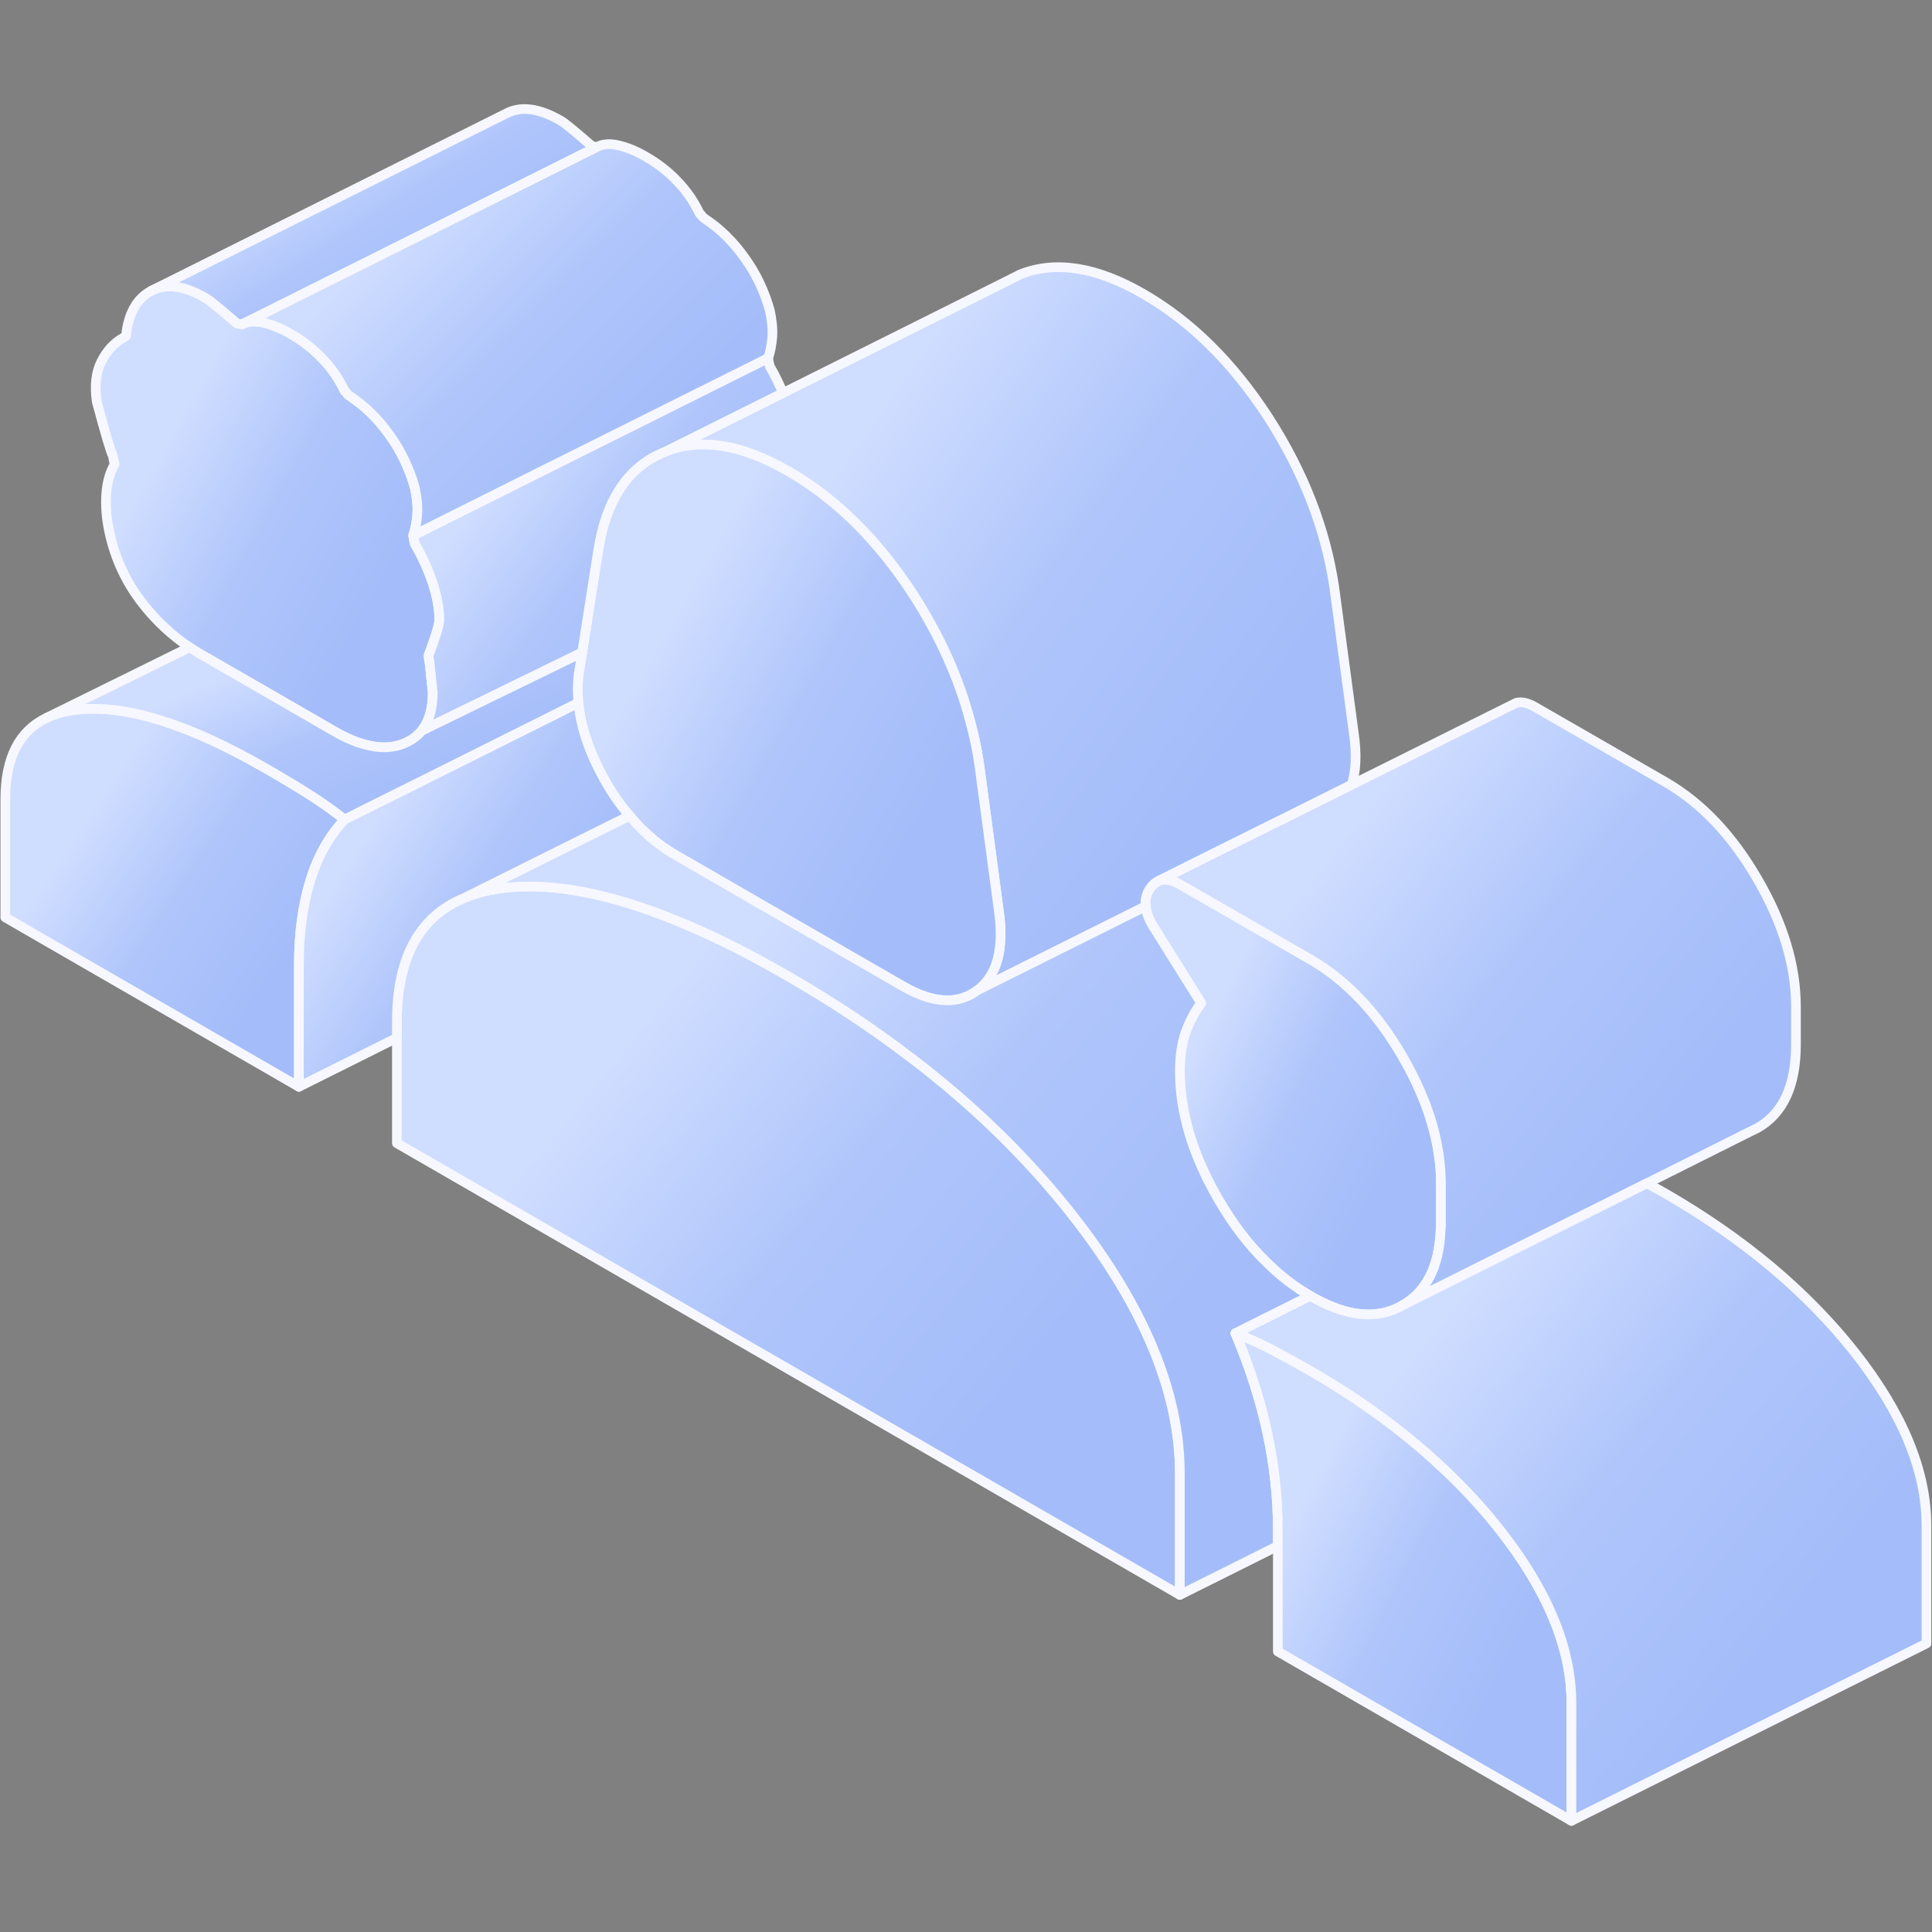 <svg width="600" height="600" viewBox="0 0 600 600" fill="none" xmlns="http://www.w3.org/2000/svg">
<rect x="0" y="0" width="600" height="600" fill="#808080" stroke="none"/>
<path d="M95.363 246.304C91.339 243.77 87.094 241.236 82.684 238.703C58.705 224.878 39.19 218.764 24.196 220.362C20.448 220.747 17.195 221.628 14.439 222.95C5.894 227.026 1.65 235.453 1.65 248.286V284.913L92.827 337.513V299.729C92.827 289.65 94.04 280.893 96.41 273.347C98.725 265.801 102.308 259.522 107.049 254.51C103.301 251.591 99.442 248.837 95.363 246.304Z" fill="#38003D"/>
<path d="M95.363 246.304C91.339 243.77 87.094 241.236 82.684 238.703C58.705 224.878 39.19 218.764 24.196 220.362C20.448 220.747 17.195 221.628 14.439 222.95C5.894 227.026 1.65 235.453 1.65 248.286V284.913L92.827 337.513V299.729C92.827 289.65 94.04 280.893 96.41 273.347C98.725 265.801 102.308 259.522 107.049 254.51C103.301 251.591 99.442 248.837 95.363 246.304Z" fill="url(#paint0_linear_54_131)"/>
<path d="M95.363 246.304C91.339 243.77 87.094 241.236 82.684 238.703C58.705 224.878 39.19 218.764 24.196 220.362C20.448 220.747 17.195 221.628 14.439 222.95C5.894 227.026 1.65 235.453 1.65 248.286V284.913L92.827 337.513V299.729C92.827 289.65 94.04 280.893 96.41 273.347C98.725 265.801 102.308 259.522 107.049 254.51C103.301 251.591 99.442 248.837 95.363 246.304Z" stroke="#F7F8FF" stroke-width="3" stroke-linecap="round" stroke-linejoin="round"/>
<path d="M133.344 205.215L134.391 215.074C134.391 220.141 133.234 224.106 130.918 226.971C129.54 228.678 127.722 229.945 125.517 230.881C122.375 232.203 118.847 232.424 114.933 231.598C111.57 230.937 107.877 229.449 103.963 227.191L64.437 204.388C62.508 203.342 60.634 202.24 58.87 201.029C53.468 197.393 48.617 192.932 44.427 187.59C38.86 180.54 35.221 172.443 33.567 163.3C32.906 159.445 32.74 155.864 33.071 152.56C33.402 149.255 34.229 146.501 35.607 144.188C35.496 143.912 35.331 143.086 35.056 141.544C34.394 140.387 32.74 134.769 30.039 124.69C29.322 119.623 29.819 115.492 31.527 112.187C33.236 108.883 35.442 106.514 38.143 104.972L39.135 104.366C39.796 97.426 42.443 92.745 46.963 90.321C51.538 87.898 57.216 88.669 63.941 92.579C64.989 93.13 68.186 95.774 73.589 100.456L75.131 100.731L75.959 100.346C77.503 99.74 79.432 99.685 81.692 100.18C84.393 100.786 87.259 101.943 90.29 103.705C94.039 105.853 97.292 108.387 100.159 111.416C103.08 114.446 105.34 117.806 107.049 121.441C107.38 121.661 107.601 121.881 107.766 122.212C107.932 122.487 108.207 122.707 108.538 122.928C113.278 126.012 117.413 130.088 120.941 135.045C124.524 139.947 127.116 145.455 128.825 151.458C129.486 154.543 129.761 157.297 129.596 159.72C129.376 162.143 128.99 164.347 128.328 166.274C128.328 166.329 128.328 166.384 128.383 166.495C128.383 166.935 128.549 167.707 128.825 168.863C131.195 172.939 133.013 177.015 134.391 181.091C135.714 185.167 136.431 188.967 136.431 192.437C136.431 193.979 135.384 197.449 133.344 202.901C133.013 203.452 133.013 204.223 133.344 205.215Z" fill="#38003D"/>
<path d="M133.344 205.215L134.391 215.074C134.391 220.141 133.234 224.106 130.918 226.971C129.54 228.678 127.722 229.945 125.517 230.881C122.375 232.203 118.847 232.424 114.933 231.598C111.57 230.937 107.877 229.449 103.963 227.191L64.437 204.388C62.508 203.342 60.634 202.24 58.87 201.029C53.468 197.393 48.617 192.932 44.427 187.59C38.86 180.54 35.221 172.443 33.567 163.3C32.906 159.445 32.74 155.864 33.071 152.56C33.402 149.255 34.229 146.501 35.607 144.188C35.496 143.912 35.331 143.086 35.056 141.544C34.394 140.387 32.74 134.769 30.039 124.69C29.322 119.623 29.819 115.492 31.527 112.187C33.236 108.883 35.442 106.514 38.143 104.972L39.135 104.366C39.796 97.426 42.443 92.745 46.963 90.321C51.538 87.898 57.216 88.669 63.941 92.579C64.989 93.13 68.186 95.774 73.589 100.456L75.131 100.731L75.959 100.346C77.503 99.74 79.432 99.685 81.692 100.18C84.393 100.786 87.259 101.943 90.29 103.705C94.039 105.853 97.292 108.387 100.159 111.416C103.08 114.446 105.34 117.806 107.049 121.441C107.38 121.661 107.601 121.881 107.766 122.212C107.932 122.487 108.207 122.707 108.538 122.928C113.278 126.012 117.413 130.088 120.941 135.045C124.524 139.947 127.116 145.455 128.825 151.458C129.486 154.543 129.761 157.297 129.596 159.72C129.376 162.143 128.99 164.347 128.328 166.274C128.328 166.329 128.328 166.384 128.383 166.495C128.383 166.935 128.549 167.707 128.825 168.863C131.195 172.939 133.013 177.015 134.391 181.091C135.714 185.167 136.431 188.967 136.431 192.437C136.431 193.979 135.384 197.449 133.344 202.901C133.013 203.452 133.013 204.223 133.344 205.215Z" fill="url(#paint1_linear_54_131)"/>
<path d="M133.344 205.215L134.391 215.074C134.391 220.141 133.234 224.106 130.918 226.971C129.54 228.678 127.722 229.945 125.517 230.881C122.375 232.203 118.847 232.424 114.933 231.598C111.57 230.937 107.877 229.449 103.963 227.191L64.437 204.388C62.508 203.342 60.634 202.24 58.87 201.029C53.468 197.393 48.617 192.932 44.427 187.59C38.86 180.54 35.221 172.443 33.567 163.3C32.906 159.445 32.74 155.864 33.071 152.56C33.402 149.255 34.229 146.501 35.607 144.188C35.496 143.912 35.331 143.086 35.056 141.544C34.394 140.387 32.74 134.769 30.039 124.69C29.322 119.623 29.819 115.492 31.527 112.187C33.236 108.883 35.442 106.514 38.143 104.972L39.135 104.366C39.796 97.426 42.443 92.745 46.963 90.321C51.538 87.898 57.216 88.669 63.941 92.579C64.989 93.13 68.186 95.774 73.589 100.456L75.131 100.731L75.959 100.346C77.503 99.74 79.432 99.685 81.692 100.18C84.393 100.786 87.259 101.943 90.29 103.705C94.039 105.853 97.292 108.387 100.159 111.416C103.08 114.446 105.34 117.806 107.049 121.441C107.38 121.661 107.601 121.881 107.766 122.212C107.932 122.487 108.207 122.707 108.538 122.928C113.278 126.012 117.413 130.088 120.941 135.045C124.524 139.947 127.116 145.455 128.825 151.458C129.486 154.543 129.761 157.297 129.596 159.72C129.376 162.143 128.99 164.347 128.328 166.274C128.328 166.329 128.328 166.384 128.383 166.495C128.383 166.935 128.549 167.707 128.825 168.863C131.195 172.939 133.013 177.015 134.391 181.091C135.714 185.167 136.431 188.967 136.431 192.437C136.431 193.979 135.384 197.449 133.344 202.901C133.013 203.452 133.013 204.223 133.344 205.215Z" stroke="#F7F8FF" stroke-width="3" stroke-linecap="round" stroke-linejoin="round"/>
<path d="M366.414 457.583V495.312L123.257 355.028V317.299C123.257 297.361 130.257 284.527 144.369 278.799L144.866 278.579C148.449 277.147 152.473 276.211 156.938 275.715C169.782 274.283 184.886 276.651 202.196 282.875C211.898 286.345 222.373 291.027 233.508 296.92C237.201 298.903 240.949 300.996 244.808 303.199C258.479 311.075 271.158 319.447 282.789 328.37H282.845C302.359 343.241 319.061 359.544 333.008 377.279C355.279 405.645 366.414 432.413 366.414 457.583Z" fill="#38003D"/>
<path d="M366.414 457.583V495.312L123.257 355.028V317.299C123.257 297.361 130.257 284.527 144.369 278.799L144.866 278.579C148.449 277.147 152.473 276.211 156.938 275.715C169.782 274.283 184.886 276.651 202.196 282.875C211.898 286.345 222.373 291.027 233.508 296.92C237.201 298.903 240.949 300.996 244.808 303.199C258.479 311.075 271.158 319.447 282.789 328.37H282.845C302.359 343.241 319.061 359.544 333.008 377.279C355.279 405.645 366.414 432.413 366.414 457.583Z" fill="url(#paint2_linear_54_131)"/>
<path d="M366.414 457.583V495.312L123.257 355.028V317.299C123.257 297.361 130.257 284.527 144.369 278.799L144.866 278.579C148.449 277.147 152.473 276.211 156.938 275.715C169.782 274.283 184.886 276.651 202.196 282.875C211.898 286.345 222.373 291.027 233.508 296.92C237.201 298.903 240.949 300.996 244.808 303.199C258.479 311.075 271.158 319.447 282.789 328.37H282.845C302.359 343.241 319.061 359.544 333.008 377.279C355.279 405.645 366.414 432.413 366.414 457.583Z" stroke="#F7F8FF" stroke-width="3" stroke-linecap="round" stroke-linejoin="round"/>
<path d="M419.775 243.715L398.056 254.565H398.001L379.699 263.653L359.855 273.567C358.807 274.063 357.87 274.889 357.043 276.156C355.996 277.753 355.61 279.515 355.83 281.443L303.627 307.496C309.691 302.869 311.896 294.607 310.187 282.82L304.122 237.491C303.461 233.029 302.579 228.623 301.366 224.272C297.838 210.723 291.885 197.559 283.616 184.671C272.591 167.707 259.691 154.928 244.807 146.336C244.642 146.226 244.422 146.116 244.257 146.061C229.979 137.91 217.41 135.982 206.606 140.278L243.155 122.047L312.17 87.567L316.856 85.2C327.826 80.849 340.56 82.886 355.058 91.258C369.942 99.85 382.841 112.628 393.866 129.592C404.836 146.611 411.672 164.181 414.373 182.412L420.437 227.742C421.375 234.131 421.154 239.474 419.775 243.715Z" fill="#38003D"/>
<path d="M419.775 243.715L398.056 254.565H398.001L379.699 263.653L359.855 273.567C358.807 274.063 357.87 274.889 357.043 276.156C355.996 277.753 355.61 279.515 355.83 281.443L303.627 307.496C309.691 302.869 311.896 294.607 310.187 282.82L304.122 237.491C303.461 233.029 302.579 228.623 301.366 224.272C297.838 210.723 291.885 197.559 283.616 184.671C272.591 167.707 259.691 154.928 244.807 146.336C244.642 146.226 244.422 146.116 244.257 146.061C229.979 137.91 217.41 135.982 206.606 140.278L243.155 122.047L312.17 87.567L316.856 85.2C327.826 80.849 340.56 82.886 355.058 91.258C369.942 99.85 382.841 112.628 393.866 129.592C404.836 146.611 411.672 164.181 414.373 182.412L420.437 227.742C421.375 234.131 421.154 239.474 419.775 243.715Z" fill="url(#paint3_linear_54_131)"/>
<path d="M419.775 243.715L398.056 254.565H398.001L379.699 263.653L359.855 273.567C358.807 274.063 357.87 274.889 357.043 276.156C355.996 277.753 355.61 279.515 355.83 281.443L303.627 307.496C309.691 302.869 311.896 294.607 310.187 282.82L304.122 237.491C303.461 233.029 302.579 228.623 301.366 224.272C297.838 210.723 291.885 197.559 283.616 184.671C272.591 167.707 259.691 154.928 244.807 146.336C244.642 146.226 244.422 146.116 244.257 146.061C229.979 137.91 217.41 135.982 206.606 140.278L243.155 122.047L312.17 87.567L316.856 85.2C327.826 80.849 340.56 82.886 355.058 91.258C369.942 99.85 382.841 112.628 393.866 129.592C404.836 146.611 411.672 164.181 414.373 182.412L420.437 227.742C421.375 234.131 421.154 239.474 419.775 243.715Z" stroke="#F7F8FF" stroke-width="3" stroke-linecap="round" stroke-linejoin="round"/>
<path d="M303.626 307.494C297.507 312.121 289.735 311.68 280.308 306.228L233.507 279.239L209.858 265.58C207.488 264.203 205.227 262.661 203.078 260.898C200.376 258.695 197.84 256.162 195.525 253.353C192.162 249.497 189.186 245.036 186.54 239.968C182.571 232.368 180.256 225.097 179.649 218.268C179.263 214.632 179.373 211.107 179.979 207.693L180.807 202.625L184.5 178.997L186.043 169.358C186.815 165.062 187.918 161.207 189.351 157.792C192.99 149.2 198.722 143.361 206.605 140.277C217.41 135.981 229.979 137.908 244.256 146.06C244.422 146.115 244.641 146.225 244.806 146.335C259.69 154.928 272.59 167.706 283.615 184.67C291.884 197.558 297.838 210.722 301.366 224.271C302.578 228.622 303.46 233.029 304.122 237.49L310.186 282.819C311.895 294.606 309.69 302.868 303.626 307.494Z" fill="#38003D"/>
<path d="M303.626 307.494C297.507 312.121 289.735 311.68 280.308 306.228L233.507 279.239L209.858 265.58C207.488 264.203 205.227 262.661 203.078 260.898C200.376 258.695 197.84 256.162 195.525 253.353C192.162 249.497 189.186 245.036 186.54 239.968C182.571 232.368 180.256 225.097 179.649 218.268C179.263 214.632 179.373 211.107 179.979 207.693L180.807 202.625L184.5 178.997L186.043 169.358C186.815 165.062 187.918 161.207 189.351 157.792C192.99 149.2 198.722 143.361 206.605 140.277C217.41 135.981 229.979 137.908 244.256 146.06C244.422 146.115 244.641 146.225 244.806 146.335C259.69 154.928 272.59 167.706 283.615 184.67C291.884 197.558 297.838 210.722 301.366 224.271C302.578 228.622 303.46 233.029 304.122 237.49L310.186 282.819C311.895 294.606 309.69 302.868 303.626 307.494Z" fill="url(#paint4_linear_54_131)"/>
<path d="M303.626 307.494C297.507 312.121 289.735 311.68 280.308 306.228L233.507 279.239L209.858 265.58C207.488 264.203 205.227 262.661 203.078 260.898C200.376 258.695 197.84 256.162 195.525 253.353C192.162 249.497 189.186 245.036 186.54 239.968C182.571 232.368 180.256 225.097 179.649 218.268C179.263 214.632 179.373 211.107 179.979 207.693L180.807 202.625L184.5 178.997L186.043 169.358C186.815 165.062 187.918 161.207 189.351 157.792C192.99 149.2 198.722 143.361 206.605 140.277C217.41 135.981 229.979 137.908 244.256 146.06C244.422 146.115 244.641 146.225 244.806 146.335C259.69 154.928 272.59 167.706 283.615 184.67C291.884 197.558 297.838 210.722 301.366 224.271C302.578 228.622 303.46 233.029 304.122 237.49L310.186 282.819C311.895 294.606 309.69 302.868 303.626 307.494Z" stroke="#F7F8FF" stroke-width="3" stroke-linecap="round" stroke-linejoin="round"/>
<path d="M243.155 122.047L206.606 140.278C198.723 143.363 192.99 149.201 189.352 157.793C187.919 161.208 186.816 165.064 186.044 169.36L184.5 178.998L180.807 202.627L130.919 226.972C133.234 224.107 134.391 220.142 134.391 215.075L133.344 205.216C133.013 204.224 133.013 203.453 133.344 202.902C135.384 197.45 136.432 193.98 136.432 192.437C136.432 188.968 135.714 185.167 134.391 181.091C133.013 177.016 131.195 172.94 128.825 168.864C128.549 167.707 128.383 166.936 128.383 166.496C128.328 166.385 128.328 166.33 128.328 166.275L169.065 145.896L238.579 111.197C238.579 111.583 238.745 112.464 239.076 113.786C240.674 116.54 241.997 119.294 243.155 122.047Z" fill="#38003D"/>
<path d="M243.155 122.047L206.606 140.278C198.723 143.363 192.99 149.201 189.352 157.793C187.919 161.208 186.816 165.064 186.044 169.36L184.5 178.998L180.807 202.627L130.919 226.972C133.234 224.107 134.391 220.142 134.391 215.075L133.344 205.216C133.013 204.224 133.013 203.453 133.344 202.902C135.384 197.45 136.432 193.98 136.432 192.437C136.432 188.968 135.714 185.167 134.391 181.091C133.013 177.016 131.195 172.94 128.825 168.864C128.549 167.707 128.383 166.936 128.383 166.496C128.328 166.385 128.328 166.33 128.328 166.275L169.065 145.896L238.579 111.197C238.579 111.583 238.745 112.464 239.076 113.786C240.674 116.54 241.997 119.294 243.155 122.047Z" fill="url(#paint5_linear_54_131)"/>
<path d="M243.155 122.047L206.606 140.278C198.723 143.363 192.99 149.201 189.352 157.793C187.919 161.208 186.816 165.064 186.044 169.36L184.5 178.998L180.807 202.627L130.919 226.972C133.234 224.107 134.391 220.142 134.391 215.075L133.344 205.216C133.013 204.224 133.013 203.453 133.344 202.902C135.384 197.45 136.432 193.98 136.432 192.437C136.432 188.968 135.714 185.167 134.391 181.091C133.013 177.016 131.195 172.94 128.825 168.864C128.549 167.707 128.383 166.936 128.383 166.496C128.328 166.385 128.328 166.33 128.328 166.275L169.065 145.896L238.579 111.197C238.579 111.583 238.745 112.464 239.076 113.786C240.674 116.54 241.997 119.294 243.155 122.047Z" stroke="#F7F8FF" stroke-width="3" stroke-linecap="round" stroke-linejoin="round"/>
<path d="M185.382 45.653L140.124 68.29L75.959 100.346L75.131 100.731L73.589 100.456C68.186 95.774 64.989 93.13 63.941 92.579C57.216 88.669 51.538 87.898 46.963 90.321L157.214 35.243C161.789 32.82 167.467 33.591 174.192 37.501C175.24 38.052 178.437 40.696 183.839 45.378L185.382 45.653Z" fill="#38003D"/>
<path d="M185.382 45.653L140.124 68.29L75.959 100.346L75.131 100.731L73.589 100.456C68.186 95.774 64.989 93.13 63.941 92.579C57.216 88.669 51.538 87.898 46.963 90.321L157.214 35.243C161.789 32.82 167.467 33.591 174.192 37.501C175.24 38.052 178.437 40.696 183.839 45.378L185.382 45.653Z" fill="url(#paint6_linear_54_131)"/>
<path d="M185.382 45.653L140.124 68.29L75.959 100.346L75.131 100.731L73.589 100.456C68.186 95.774 64.989 93.13 63.941 92.579C57.216 88.669 51.538 87.898 46.963 90.321L157.214 35.243C161.789 32.82 167.467 33.591 174.192 37.501C175.24 38.052 178.437 40.696 183.839 45.378L185.382 45.653Z" stroke="#F7F8FF" stroke-width="3" stroke-linecap="round" stroke-linejoin="round"/>
<path d="M179.979 207.694C179.373 211.109 179.263 214.634 179.649 218.269L132.572 241.788L107.049 254.511C103.3 251.592 99.442 248.838 95.363 246.304C91.338 243.771 87.093 241.237 82.683 238.703C58.704 224.879 39.19 218.765 24.195 220.362C20.447 220.748 17.194 221.629 14.438 222.951L58.87 201.03C60.634 202.242 62.507 203.343 64.437 204.39L103.962 227.192C107.876 229.45 111.569 230.937 114.932 231.598C118.846 232.424 122.373 232.204 125.516 230.882C127.721 229.946 129.54 228.679 130.918 226.972L180.807 202.627L179.979 207.694Z" fill="#38003D"/>
<path d="M179.979 207.694C179.373 211.109 179.263 214.634 179.649 218.269L132.572 241.788L107.049 254.511C103.3 251.592 99.442 248.838 95.363 246.304C91.338 243.771 87.093 241.237 82.683 238.703C58.704 224.879 39.19 218.765 24.195 220.362C20.447 220.748 17.194 221.629 14.438 222.951L58.87 201.03C60.634 202.242 62.507 203.343 64.437 204.39L103.962 227.192C107.876 229.45 111.569 230.937 114.932 231.598C118.846 232.424 122.373 232.204 125.516 230.882C127.721 229.946 129.54 228.679 130.918 226.972L180.807 202.627L179.979 207.694Z" fill="url(#paint7_linear_54_131)"/>
<path d="M179.979 207.694C179.373 211.109 179.263 214.634 179.649 218.269L132.572 241.788L107.049 254.511C103.3 251.592 99.442 248.838 95.363 246.304C91.338 243.771 87.093 241.237 82.683 238.703C58.704 224.879 39.19 218.765 24.195 220.362C20.447 220.748 17.194 221.629 14.438 222.951L58.87 201.03C60.634 202.242 62.507 203.343 64.437 204.39L103.962 227.192C107.876 229.45 111.569 230.937 114.932 231.598C118.846 232.424 122.373 232.204 125.516 230.882C127.721 229.946 129.54 228.679 130.918 226.972L180.807 202.627L179.979 207.694Z" stroke="#F7F8FF" stroke-width="3" stroke-linecap="round" stroke-linejoin="round"/>
<path d="M195.525 253.353L172.484 264.81L144.866 278.579L144.369 278.8C130.257 284.528 123.257 297.361 123.257 317.299V322.311L92.827 337.513V299.729C92.827 289.65 94.04 280.893 96.41 273.347C98.725 265.801 102.308 259.522 107.049 254.51L132.573 241.787L179.65 218.269C180.256 225.098 182.571 232.369 186.541 239.969C189.187 245.037 192.163 249.498 195.525 253.353Z" fill="#38003D"/>
<path d="M195.525 253.353L172.484 264.81L144.866 278.579L144.369 278.8C130.257 284.528 123.257 297.361 123.257 317.299V322.311L92.827 337.513V299.729C92.827 289.65 94.04 280.893 96.41 273.347C98.725 265.801 102.308 259.522 107.049 254.51L132.573 241.787L179.65 218.269C180.256 225.098 182.571 232.369 186.541 239.969C189.187 245.037 192.163 249.498 195.525 253.353Z" fill="url(#paint8_linear_54_131)"/>
<path d="M195.525 253.353L172.484 264.81L144.866 278.579L144.369 278.8C130.257 284.528 123.257 297.361 123.257 317.299V322.311L92.827 337.513V299.729C92.827 289.65 94.04 280.893 96.41 273.347C98.725 265.801 102.308 259.522 107.049 254.51L132.573 241.787L179.65 218.269C180.256 225.098 182.571 232.369 186.541 239.969C189.187 245.037 192.163 249.498 195.525 253.353Z" stroke="#F7F8FF" stroke-width="3" stroke-linecap="round" stroke-linejoin="round"/>
<path d="M447.504 367.806V379.427C447.504 380.364 447.504 381.3 447.394 382.236C446.898 393.472 442.929 401.183 435.598 405.369C431.077 408.013 426.006 408.784 420.383 407.793C416.193 407.021 411.783 405.259 406.988 402.505C406.988 402.505 406.932 402.505 406.932 402.45C402.192 399.751 397.781 396.391 393.647 392.316C387.969 386.918 382.897 380.253 378.321 372.377C370.383 358.663 366.415 345.444 366.415 332.666C366.415 328.039 367.022 324.019 368.179 320.659C369.392 317.244 370.99 314.215 373.03 311.516L358.808 288.768C356.989 286.125 355.997 283.646 355.831 281.443C355.611 279.515 355.997 277.753 357.044 276.155C357.871 274.889 358.808 274.063 359.855 273.567C361.674 272.796 363.879 273.126 366.415 274.613L367.848 275.439L406.988 297.966C418.123 304.411 427.66 314.435 435.598 328.149C443.536 341.809 447.504 355.028 447.504 367.806Z" fill="#38003D"/>
<path d="M447.504 367.806V379.427C447.504 380.364 447.504 381.3 447.394 382.236C446.898 393.472 442.929 401.183 435.598 405.369C431.077 408.013 426.006 408.784 420.383 407.793C416.193 407.021 411.783 405.259 406.988 402.505C406.988 402.505 406.932 402.505 406.932 402.45C402.192 399.751 397.781 396.391 393.647 392.316C387.969 386.918 382.897 380.253 378.321 372.377C370.383 358.663 366.415 345.444 366.415 332.666C366.415 328.039 367.022 324.019 368.179 320.659C369.392 317.244 370.99 314.215 373.03 311.516L358.808 288.768C356.989 286.125 355.997 283.646 355.831 281.443C355.611 279.515 355.997 277.753 357.044 276.155C357.871 274.889 358.808 274.063 359.855 273.567C361.674 272.796 363.879 273.126 366.415 274.613L367.848 275.439L406.988 297.966C418.123 304.411 427.66 314.435 435.598 328.149C443.536 341.809 447.504 355.028 447.504 367.806Z" fill="url(#paint9_linear_54_131)"/>
<path d="M447.504 367.806V379.427C447.504 380.364 447.504 381.3 447.394 382.236C446.898 393.472 442.929 401.183 435.598 405.369C431.077 408.013 426.006 408.784 420.383 407.793C416.193 407.021 411.783 405.259 406.988 402.505C406.988 402.505 406.932 402.505 406.932 402.45C402.192 399.751 397.781 396.391 393.647 392.316C387.969 386.918 382.897 380.253 378.321 372.377C370.383 358.663 366.415 345.444 366.415 332.666C366.415 328.039 367.022 324.019 368.179 320.659C369.392 317.244 370.99 314.215 373.03 311.516L358.808 288.768C356.989 286.125 355.997 283.646 355.831 281.443C355.611 279.515 355.997 277.753 357.044 276.155C357.871 274.889 358.808 274.063 359.855 273.567C361.674 272.796 363.879 273.126 366.415 274.613L367.848 275.439L406.988 297.966C418.123 304.411 427.66 314.435 435.598 328.149C443.536 341.809 447.504 355.028 447.504 367.806Z" stroke="#F7F8FF" stroke-width="3" stroke-linecap="round" stroke-linejoin="round"/>
<path d="M557.755 312.727V324.349C557.755 337.127 553.786 345.774 545.848 350.291L543.367 351.503L511.505 367.475L499.377 373.534L475.011 385.651L435.597 405.369C442.929 401.183 446.897 393.472 447.393 382.236C447.504 381.3 447.503 380.364 447.503 379.427V367.806C447.503 355.028 443.535 341.809 435.597 328.149C427.659 314.435 418.122 304.411 406.987 297.966L367.847 275.439L366.414 274.613C363.878 273.126 361.674 272.796 359.855 273.567L379.699 263.653L398.001 254.565H398.056L419.775 243.714L469.003 219.204L470.877 218.268C472.53 217.828 474.46 218.268 476.665 219.535L517.238 242.888C528.373 249.332 537.91 259.357 545.848 273.071C553.786 286.73 557.755 299.949 557.755 312.727Z" fill="url(#paint10_linear_54_131)" stroke="#F7F8FF" stroke-width="3" stroke-linecap="round" stroke-linejoin="round"/>
<path d="M393.535 444.751C395.74 454.94 396.843 465.02 396.843 475.099V480.111L366.414 495.313V457.584C366.414 432.413 355.279 405.645 333.008 377.28C319.061 359.545 302.359 343.242 282.845 328.426H282.789C271.158 319.448 258.479 311.076 244.807 303.2C240.949 300.997 237.201 298.904 233.508 296.921C222.373 291.028 211.898 286.346 202.196 282.876C184.886 276.652 169.782 274.284 156.938 275.716C152.472 276.211 148.449 277.148 144.866 278.58L172.484 264.81L195.525 253.354C197.841 256.163 200.377 258.697 203.078 260.9C205.228 262.662 207.488 264.204 209.859 265.581L233.508 279.241L280.309 306.229C289.735 311.682 297.508 312.123 303.627 307.496L355.83 281.444C355.996 283.647 356.988 286.126 358.807 288.769L373.029 311.517C370.989 314.215 369.391 317.245 368.179 320.66C367.021 324.019 366.414 328.04 366.414 332.667C366.414 345.445 370.383 358.664 378.321 372.378C382.896 380.254 387.968 386.919 393.646 392.316C397.78 396.392 402.191 399.752 406.932 402.451L383.669 414.072C388.024 424.317 391.33 434.562 393.535 444.751Z" fill="#38003D"/>
<path d="M393.535 444.751C395.74 454.94 396.843 465.02 396.843 475.099V480.111L366.414 495.313V457.584C366.414 432.413 355.279 405.645 333.008 377.28C319.061 359.545 302.359 343.242 282.845 328.426H282.789C271.158 319.448 258.479 311.076 244.807 303.2C240.949 300.997 237.201 298.904 233.508 296.921C222.373 291.028 211.898 286.346 202.196 282.876C184.886 276.652 169.782 274.284 156.938 275.716C152.472 276.211 148.449 277.148 144.866 278.58L172.484 264.81L195.525 253.354C197.841 256.163 200.377 258.697 203.078 260.9C205.228 262.662 207.488 264.204 209.859 265.581L233.508 279.241L280.309 306.229C289.735 311.682 297.508 312.123 303.627 307.496L355.83 281.444C355.996 283.647 356.988 286.126 358.807 288.769L373.029 311.517C370.989 314.215 369.391 317.245 368.179 320.66C367.021 324.019 366.414 328.04 366.414 332.667C366.414 345.445 370.383 358.664 378.321 372.378C382.896 380.254 387.968 386.919 393.646 392.316C397.78 396.392 402.191 399.752 406.932 402.451L383.669 414.072C388.024 424.317 391.33 434.562 393.535 444.751Z" fill="url(#paint11_linear_54_131)"/>
<path d="M393.535 444.751C395.74 454.94 396.843 465.02 396.843 475.099V480.111L366.414 495.313V457.584C366.414 432.413 355.279 405.645 333.008 377.28C319.061 359.545 302.359 343.242 282.845 328.426H282.789C271.158 319.448 258.479 311.076 244.807 303.2C240.949 300.997 237.201 298.904 233.508 296.921C222.373 291.028 211.898 286.346 202.196 282.876C184.886 276.652 169.782 274.284 156.938 275.716C152.472 276.211 148.449 277.148 144.866 278.58L172.484 264.81L195.525 253.354C197.841 256.163 200.377 258.697 203.078 260.9C205.228 262.662 207.488 264.204 209.859 265.581L233.508 279.241L280.309 306.229C289.735 311.682 297.508 312.123 303.627 307.496L355.83 281.444C355.996 283.647 356.988 286.126 358.807 288.769L373.029 311.517C370.989 314.215 369.391 317.245 368.179 320.66C367.021 324.019 366.414 328.04 366.414 332.667C366.414 345.445 370.383 358.664 378.321 372.378C382.896 380.254 387.968 386.919 393.646 392.316C397.78 396.392 402.191 399.752 406.932 402.451L383.669 414.072C388.024 424.317 391.33 434.562 393.535 444.751Z" stroke="#F7F8FF" stroke-width="3" stroke-linecap="round" stroke-linejoin="round"/>
<path d="M488.021 528.854V565.481L396.843 512.881V475.097C396.843 465.018 395.74 454.939 393.535 444.749C391.33 434.56 388.024 424.315 383.669 414.071C387.362 415.448 391.165 417.155 395.079 419.193C398.938 421.231 402.908 423.434 406.987 425.747C422.257 434.56 435.597 444.309 447.119 454.994C454.009 461.328 460.182 467.992 465.75 475.042C480.579 493.879 488.021 511.835 488.021 528.854Z" fill="#38003D"/>
<path d="M488.021 528.854V565.481L396.843 512.881V475.097C396.843 465.018 395.74 454.939 393.535 444.749C391.33 434.56 388.024 424.315 383.669 414.071C387.362 415.448 391.165 417.155 395.079 419.193C398.938 421.231 402.908 423.434 406.987 425.747C422.257 434.56 435.597 444.309 447.119 454.994C454.009 461.328 460.182 467.992 465.75 475.042C480.579 493.879 488.021 511.835 488.021 528.854Z" fill="url(#paint12_linear_54_131)"/>
<path d="M488.021 528.854V565.481L396.843 512.881V475.097C396.843 465.018 395.74 454.939 393.535 444.749C391.33 434.56 388.024 424.315 383.669 414.071C387.362 415.448 391.165 417.155 395.079 419.193C398.938 421.231 402.908 423.434 406.987 425.747C422.257 434.56 435.597 444.309 447.119 454.994C454.009 461.328 460.182 467.992 465.75 475.042C480.579 493.879 488.021 511.835 488.021 528.854Z" stroke="#F7F8FF" stroke-width="3" stroke-linecap="round" stroke-linejoin="round"/>
<path d="M598.272 473.776V510.403L488.021 565.481V528.854C488.021 511.835 480.579 493.879 465.75 475.042C460.182 467.992 454.009 461.328 447.119 454.994C435.597 444.309 422.257 434.56 406.987 425.748C402.908 423.435 398.938 421.231 395.079 419.193C391.165 417.155 387.362 415.448 383.669 414.071L406.932 402.449L406.987 402.505C411.783 405.259 416.193 407.021 420.382 407.792C426.005 408.783 431.077 408.012 435.597 405.368L475.011 385.651L499.377 373.533L511.505 367.475C513.379 368.521 515.308 369.568 517.238 370.67C541.548 384.715 561.117 401.127 576.001 419.964C590.83 438.801 598.272 456.756 598.272 473.776Z" fill="#38003D"/>
<path d="M598.272 473.776V510.403L488.021 565.481V528.854C488.021 511.835 480.579 493.879 465.75 475.042C460.182 467.992 454.009 461.328 447.119 454.994C435.597 444.309 422.257 434.56 406.987 425.748C402.908 423.435 398.938 421.231 395.079 419.193C391.165 417.155 387.362 415.448 383.669 414.071L406.932 402.449L406.987 402.505C411.783 405.259 416.193 407.021 420.382 407.792C426.005 408.783 431.077 408.012 435.597 405.368L475.011 385.651L499.377 373.533L511.505 367.475C513.379 368.521 515.308 369.568 517.238 370.67C541.548 384.715 561.117 401.127 576.001 419.964C590.83 438.801 598.272 456.756 598.272 473.776Z" fill="url(#paint13_linear_54_131)"/>
<path d="M598.272 473.776V510.403L488.021 565.481V528.854C488.021 511.835 480.579 493.879 465.75 475.042C460.182 467.992 454.009 461.328 447.119 454.994C435.597 444.309 422.257 434.56 406.987 425.748C402.908 423.435 398.938 421.231 395.079 419.193C391.165 417.155 387.362 415.448 383.669 414.071L406.932 402.449L406.987 402.505C411.783 405.259 416.193 407.021 420.382 407.792C426.005 408.783 431.077 408.012 435.597 405.368L475.011 385.651L499.377 373.533L511.505 367.475C513.379 368.521 515.308 369.568 517.238 370.67C541.548 384.715 561.117 401.127 576.001 419.964C590.83 438.801 598.272 456.756 598.272 473.776Z" stroke="#F7F8FF" stroke-width="3" stroke-linecap="round" stroke-linejoin="round"/>
<path d="M239.847 104.643C239.626 107.066 239.24 109.269 238.579 111.197L169.065 145.896L128.328 166.275C128.99 164.348 129.376 162.145 129.596 159.721C129.761 157.298 129.486 154.544 128.825 151.459C127.116 145.456 124.524 139.948 120.941 135.046C117.413 130.089 113.278 126.013 108.538 122.929C108.207 122.708 107.932 122.488 107.766 122.213C107.601 121.882 107.38 121.662 107.049 121.442C105.34 117.807 103.08 114.447 100.159 111.417C97.292 108.388 94.039 105.855 90.291 103.706C87.259 101.944 84.393 100.787 81.692 100.181C79.432 99.686 77.503 99.741 75.959 100.347L140.124 68.291L185.382 45.654C187.036 44.717 189.242 44.497 191.943 45.103C194.644 45.709 197.509 46.865 200.541 48.628C204.29 50.776 207.543 53.31 210.409 56.339C213.331 59.368 215.591 62.728 217.3 66.363C217.631 66.584 217.852 66.804 218.017 67.134C218.183 67.41 218.458 67.63 218.788 67.85C223.529 70.935 227.664 75.011 231.192 79.968C234.775 84.87 237.367 90.377 239.076 96.381C239.737 99.466 240.012 102.219 239.847 104.643Z" fill="url(#paint14_linear_54_131)" stroke="#F7F8FF" stroke-width="3" stroke-linecap="round" stroke-linejoin="round"/>
<defs>
<linearGradient id="paint0_linear_54_131" x1="88.311" y1="298.265" x2="25.537" y2="256.569" gradientUnits="userSpaceOnUse">
<stop stop-color="#A4BDFA"/>
<stop offset="0.5" stop-color="#AFC5FB"/>
<stop offset="1" stop-color="#CFDDFF"/>
</linearGradient>
<linearGradient id="paint1_linear_54_131" x1="117.46" y1="184.229" x2="47.229" y2="145.494" gradientUnits="userSpaceOnUse">
<stop stop-color="#A4BDFA"/>
<stop offset="0.5" stop-color="#AFC5FB"/>
<stop offset="1" stop-color="#CFDDFF"/>
</linearGradient>
<linearGradient id="paint2_linear_54_131" x1="323.186" y1="421.763" x2="198.107" y2="319.484" gradientUnits="userSpaceOnUse">
<stop stop-color="#A4BDFA"/>
<stop offset="0.5" stop-color="#AFC5FB"/>
<stop offset="1" stop-color="#CFDDFF"/>
</linearGradient>
<linearGradient id="paint3_linear_54_131" x1="382.89" y1="232.436" x2="260.132" y2="145.707" gradientUnits="userSpaceOnUse">
<stop stop-color="#A4BDFA"/>
<stop offset="0.5" stop-color="#AFC5FB"/>
<stop offset="1" stop-color="#CFDDFF"/>
</linearGradient>
<linearGradient id="paint4_linear_54_131" x1="287.4" y1="252.961" x2="201.799" y2="204.779" gradientUnits="userSpaceOnUse">
<stop stop-color="#A4BDFA"/>
<stop offset="0.5" stop-color="#AFC5FB"/>
<stop offset="1" stop-color="#CFDDFF"/>
</linearGradient>
<linearGradient id="paint5_linear_54_131" x1="222.741" y1="188.267" x2="158.675" y2="141.256" gradientUnits="userSpaceOnUse">
<stop stop-color="#A4BDFA"/>
<stop offset="0.5" stop-color="#AFC5FB"/>
<stop offset="1" stop-color="#CFDDFF"/>
</linearGradient>
<linearGradient id="paint6_linear_54_131" x1="160.774" y1="78.376" x2="125.259" y2="23.985" gradientUnits="userSpaceOnUse">
<stop stop-color="#A4BDFA"/>
<stop offset="0.5" stop-color="#AFC5FB"/>
<stop offset="1" stop-color="#CFDDFF"/>
</linearGradient>
<linearGradient id="paint7_linear_54_131" x1="151.23" y1="236.632" x2="128.552" y2="184.438" gradientUnits="userSpaceOnUse">
<stop stop-color="#A4BDFA"/>
<stop offset="0.5" stop-color="#AFC5FB"/>
<stop offset="1" stop-color="#CFDDFF"/>
</linearGradient>
<linearGradient id="paint8_linear_54_131" x1="177.268" y1="297.648" x2="114.572" y2="257.699" gradientUnits="userSpaceOnUse">
<stop stop-color="#A4BDFA"/>
<stop offset="0.5" stop-color="#AFC5FB"/>
<stop offset="1" stop-color="#CFDDFF"/>
</linearGradient>
<linearGradient id="paint9_linear_54_131" x1="431.196" y1="363.062" x2="368.334" y2="331.47" gradientUnits="userSpaceOnUse">
<stop stop-color="#A4BDFA"/>
<stop offset="0.5" stop-color="#AFC5FB"/>
<stop offset="1" stop-color="#CFDDFF"/>
</linearGradient>
<linearGradient id="paint10_linear_54_131" x1="522.572" y1="342.764" x2="417.149" y2="260.338" gradientUnits="userSpaceOnUse">
<stop stop-color="#A4BDFA"/>
<stop offset="0.5" stop-color="#AFC5FB"/>
<stop offset="1" stop-color="#CFDDFF"/>
</linearGradient>
<linearGradient id="paint11_linear_54_131" x1="360.342" y1="414.423" x2="223.358" y2="304.654" gradientUnits="userSpaceOnUse">
<stop stop-color="#A4BDFA"/>
<stop offset="0.5" stop-color="#AFC5FB"/>
<stop offset="1" stop-color="#CFDDFF"/>
</linearGradient>
<linearGradient id="paint12_linear_54_131" x1="469.469" y1="514.863" x2="398.382" y2="478.615" gradientUnits="userSpaceOnUse">
<stop stop-color="#A4BDFA"/>
<stop offset="0.5" stop-color="#AFC5FB"/>
<stop offset="1" stop-color="#CFDDFF"/>
</linearGradient>
<linearGradient id="paint13_linear_54_131" x1="560.12" y1="499.285" x2="448.004" y2="409.384" gradientUnits="userSpaceOnUse">
<stop stop-color="#A4BDFA"/>
<stop offset="0.5" stop-color="#AFC5FB"/>
<stop offset="1" stop-color="#CFDDFF"/>
</linearGradient>
<linearGradient id="paint14_linear_54_131" x1="210.75" y1="125.653" x2="140.263" y2="55.296" gradientUnits="userSpaceOnUse">
<stop stop-color="#A4BDFA"/>
<stop offset="0.5" stop-color="#AFC5FB"/>
<stop offset="1" stop-color="#CFDDFF"/>
</linearGradient>
</defs>
</svg>
